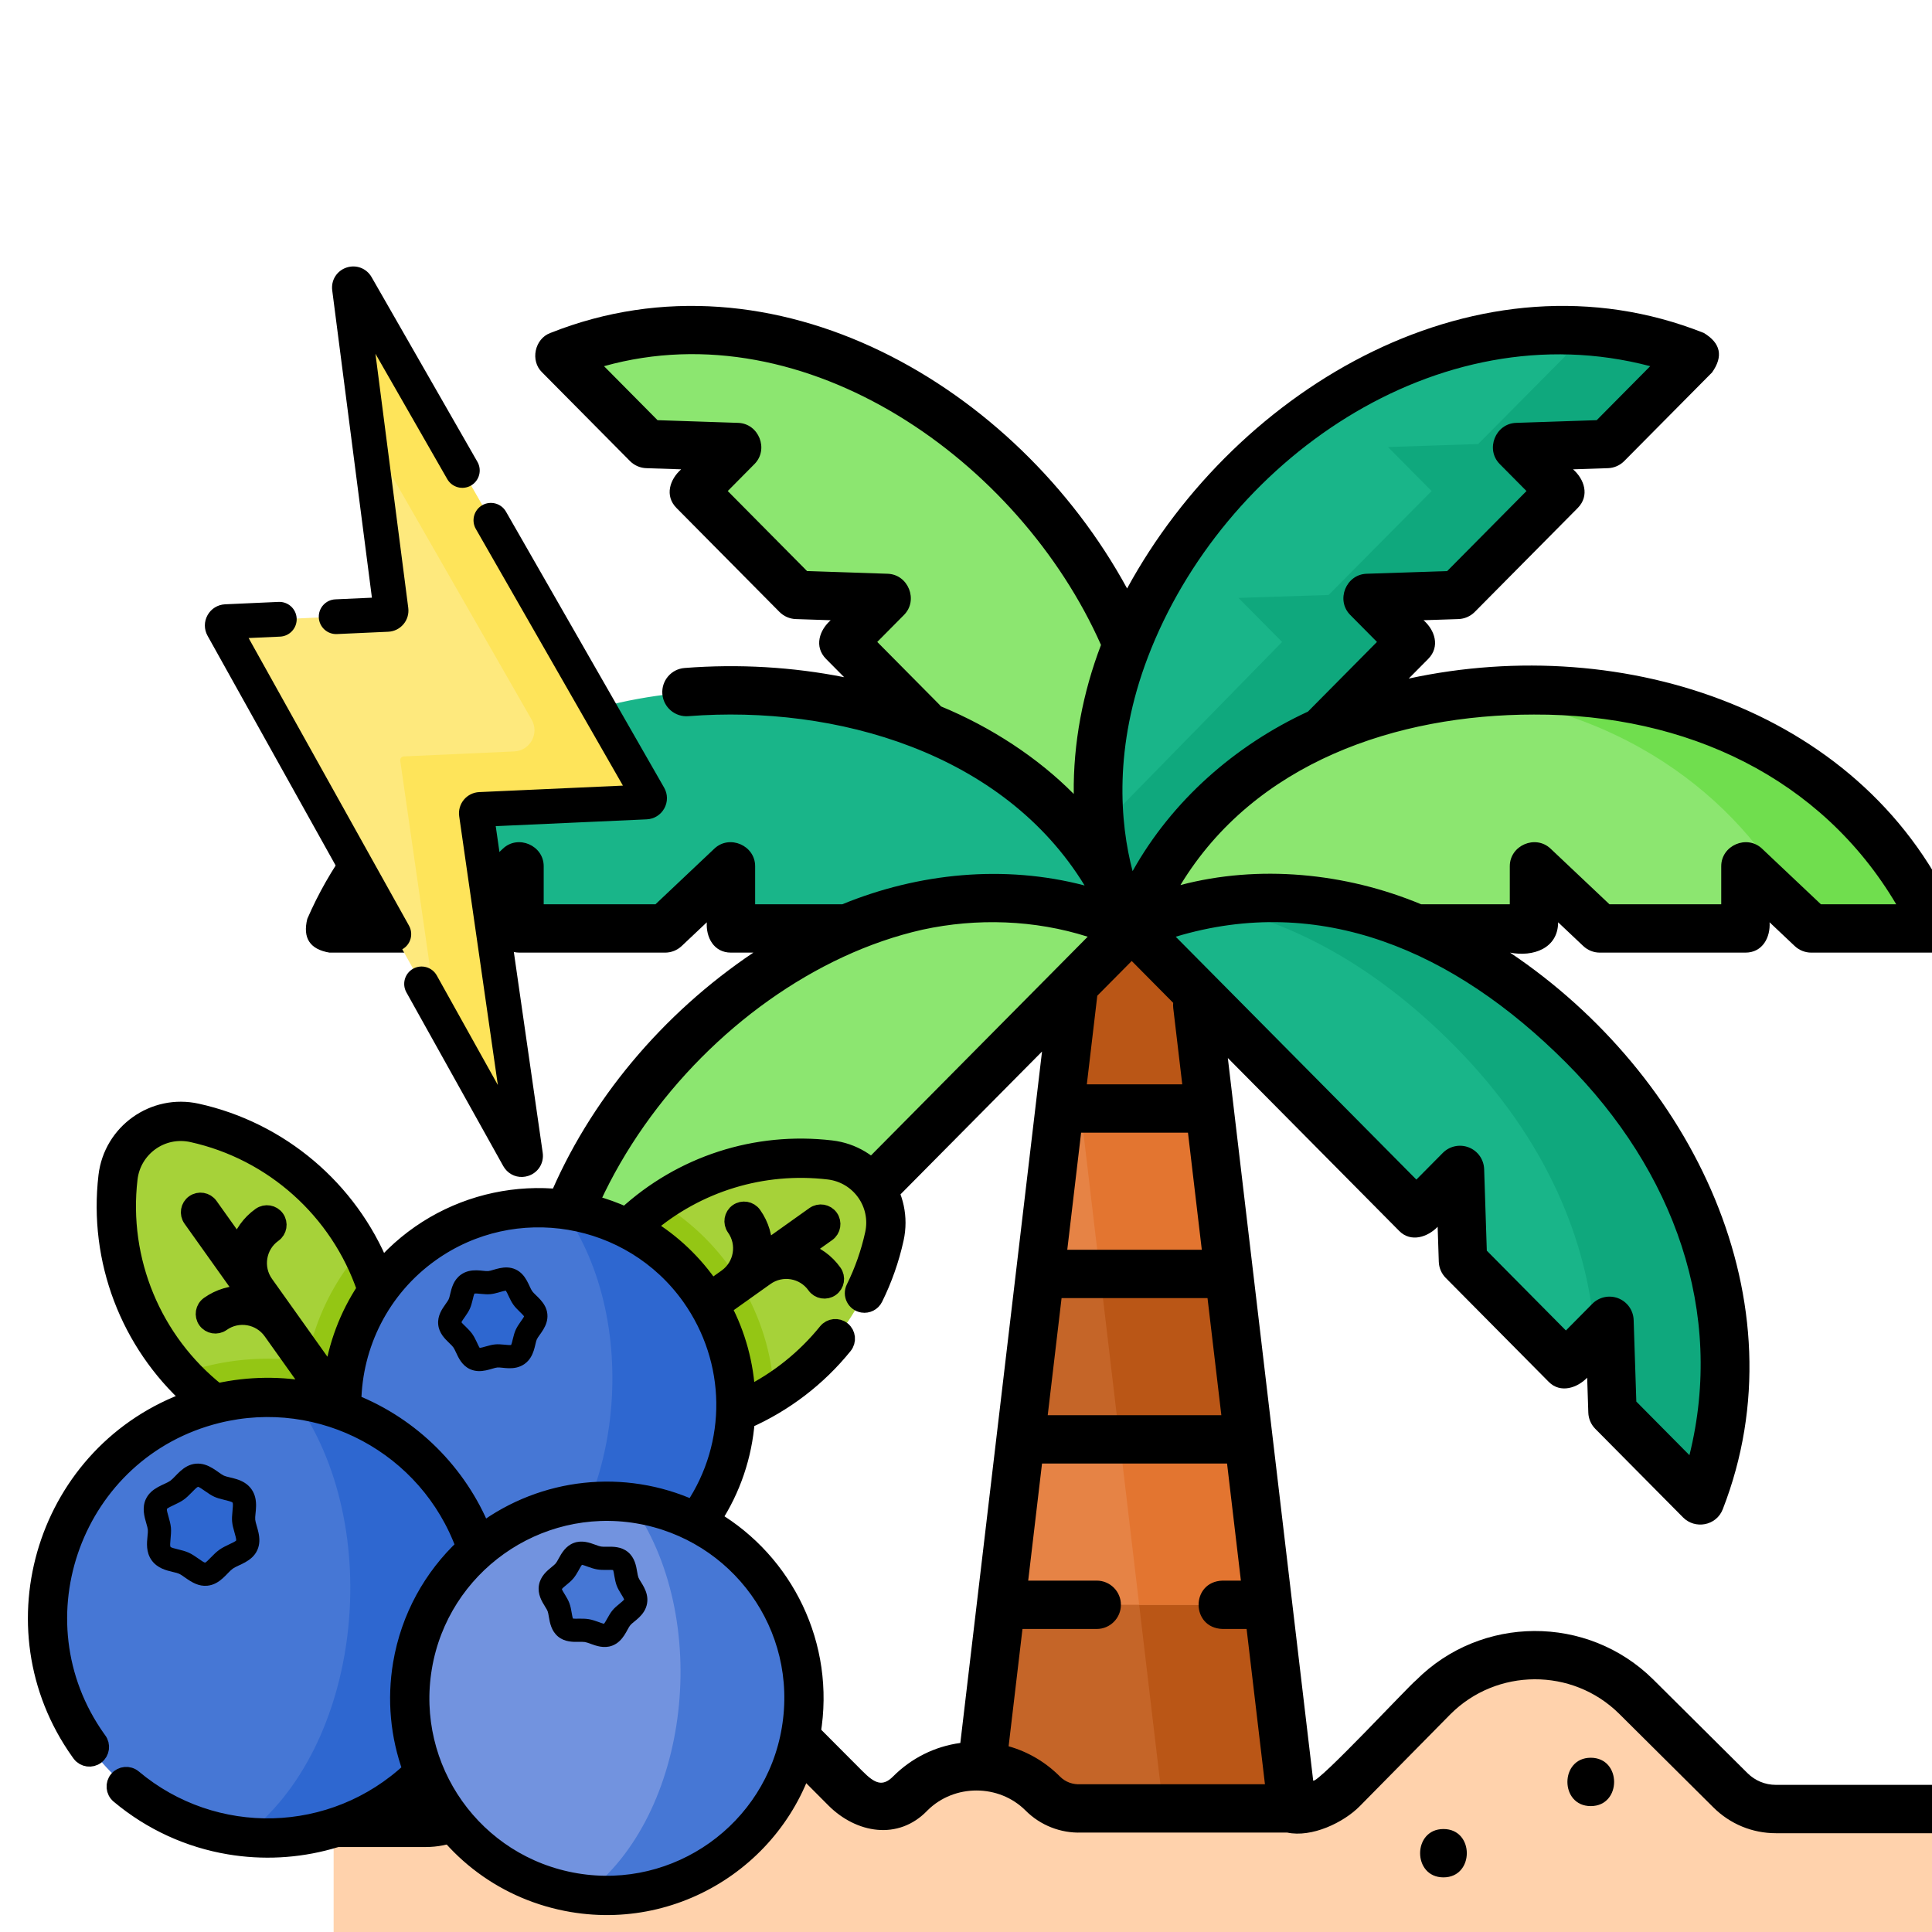 <svg width="120" height="120" viewBox="0 0 120 120" fill="none" xmlns="http://www.w3.org/2000/svg">
<g clip-path="url(#clip0_356_8270)">
<path d="M59.769 120.025L67.363 55.746H73.573L75.121 68.851L73.727 73.988L76.335 79.126L77.549 89.401L76.154 94.539L78.763 99.677L81.167 120.025H59.769Z" fill="#C56528"/>
<path d="M73.573 55.746H67.363L66.465 63.355L73.16 120.025H81.167L78.763 99.677L76.154 94.539L77.549 89.401L76.335 79.126L73.727 73.988L75.121 68.851L73.573 55.746Z" fill="#BA5616"/>
<path d="M62.735 29.416C52.996 19.587 41.924 19.236 34.741 22.075L40.194 27.579L45.797 27.765L43.088 30.499L49.481 36.952L55.083 37.138L52.374 39.872L70.256 57.647C73.723 49.792 72.474 39.244 62.735 29.416Z" fill="#8CE670"/>
<path d="M77.28 29.416C87.018 19.587 98.091 19.236 105.274 22.076L99.82 27.579L94.218 27.766L96.927 30.5L90.533 36.952L84.931 37.138L87.64 39.872L70.256 57.647C66.789 49.793 67.541 39.245 77.28 29.416Z" fill="#19B589"/>
<path d="M105.274 22.076C101.852 20.723 97.548 20.094 92.926 20.869C94.483 21.137 95.941 21.552 97.266 22.076L91.813 27.579L86.211 27.766L88.919 30.5L82.526 36.952L76.924 37.138L79.633 39.872L68.514 51.24C68.775 53.511 69.381 55.664 70.256 57.647L87.64 39.872L84.931 37.138L90.534 36.952L96.927 30.5L94.218 27.766L99.82 27.579L105.274 22.076Z" fill="#0FA87D"/>
<path d="M45.659 42.881C31.887 42.881 23.811 50.534 20.722 57.668H28.434L32.526 53.802V57.668H41.568L45.659 53.802V57.668L70.256 57.646C67.204 49.619 59.432 42.881 45.659 42.881Z" fill="#19B589"/>
<path d="M95.277 42.881C109.05 42.881 117.125 50.534 120.215 57.668H112.502L108.411 53.802V57.668H99.369L95.277 53.802V57.668L70.256 57.647C73.308 49.619 81.505 42.881 95.277 42.881Z" fill="#8CE670"/>
<path d="M95.277 42.881C93.844 42.881 92.47 42.954 91.157 43.094C102.292 44.345 109.075 50.894 111.991 57.184L112.503 57.668H120.215C117.125 50.534 109.05 42.881 95.277 42.881Z" fill="#70DE4E"/>
<path d="M42.252 64.943C32.513 74.772 32.165 85.946 34.979 93.196L40.432 87.692L40.617 82.038L43.326 84.772L49.719 78.32L49.904 72.666L52.612 75.4L70.256 57.646C62.474 54.148 51.991 55.115 42.252 64.943Z" fill="#8CE670"/>
<path d="M98.334 64.943C108.072 74.772 108.42 85.946 105.606 93.195L100.153 87.692L99.968 82.038L97.26 84.772L90.866 78.319L90.682 72.666L87.973 75.399L70.256 57.646C78.038 54.147 88.595 55.114 98.334 64.943Z" fill="#19B589"/>
<path d="M98.334 64.943C90.432 56.968 81.991 54.827 74.931 56.172C79.945 57.101 85.247 59.817 90.326 64.943C96.171 70.842 98.634 77.226 99.06 82.955L99.969 82.038L100.153 87.692L105.607 93.195C108.42 85.946 108.072 74.772 98.334 64.943Z" fill="#0FA87D"/>
<path d="M26.445 113.22C27.503 113.22 28.517 112.802 29.267 112.057L35.134 106.226C38.634 102.775 44.265 102.799 47.735 106.281L52.517 111.079C53.83 112.398 55.321 112.678 56.533 111.4C58.805 109.121 62.496 109.121 64.768 111.4C65.418 112.052 66.284 112.359 67.136 112.322H80.538C81.609 112.322 82.636 111.893 83.388 111.13L89.015 105.423C92.485 101.942 98.115 101.917 101.615 105.369L107.483 111.199C108.233 111.945 109.247 112.363 110.305 112.363H120.215V120.025H20.722V113.22H26.445Z" fill="#FFD2AC"/>
<path d="M76.335 79.126H64.601L65.816 68.851H75.121L76.335 79.126Z" fill="#E68345"/>
<path d="M75.121 68.851H67.114L68.328 79.126H76.335L75.121 68.851Z" fill="#E37530"/>
<path d="M62.173 99.677H78.763L77.549 89.401H63.387L62.173 99.677Z" fill="#E68345"/>
<path d="M77.549 89.401H69.542L70.756 99.677H78.763L77.549 89.401Z" fill="#E37530"/>
<path d="M20.465 59.169H28.177C28.56 59.169 28.929 59.022 29.208 58.759L30.767 57.286C30.708 58.203 31.191 59.169 32.269 59.169H41.31C41.694 59.169 42.062 59.022 42.341 58.759L43.901 57.286C43.842 58.203 44.324 59.169 45.402 59.169H46.793C35.504 66.746 28.564 80.849 33.579 93.739C33.985 94.784 35.308 94.996 36.045 94.252L41.499 88.749C41.765 88.48 41.92 88.119 41.933 87.741L42.004 85.571C42.607 86.199 43.657 86.57 44.392 85.829L50.785 79.376C51.052 79.107 51.207 78.747 51.219 78.369L51.29 76.199C51.894 76.827 52.944 77.198 53.679 76.456L64.722 65.312L59.648 108.258C58.07 108.472 56.614 109.193 55.47 110.34C54.816 110.994 54.334 110.776 53.581 110.02L48.798 105.221C44.758 101.167 38.156 101.139 34.076 105.161L28.209 110.992C27.736 111.461 27.11 111.719 26.445 111.719H20.722C19.893 111.719 19.22 112.391 19.22 113.22C19.22 114.049 19.893 114.722 20.722 114.722H26.445C27.909 114.722 29.287 114.153 30.325 113.121L36.188 107.295C39.091 104.433 43.794 104.453 46.671 107.341L51.453 112.139C53.168 113.86 55.79 114.348 57.607 112.449C59.27 110.793 62.05 110.8 63.705 112.46C64.616 113.374 65.877 113.869 67.166 113.824H79.948C81.475 114.15 83.449 113.207 84.458 112.184L90.079 106.483C92.956 103.596 97.659 103.575 100.557 106.433L106.424 112.264C107.463 113.296 108.841 113.864 110.305 113.864H120.215C121.044 113.864 121.716 113.192 121.716 112.363C121.716 111.534 121.044 110.861 120.215 110.861H110.305C109.639 110.861 109.013 110.603 108.541 110.134L102.67 104.3C98.594 100.281 91.992 100.309 87.946 104.37C87.599 104.614 81.866 110.779 81.565 110.599C80.475 101.37 77.303 74.516 76.263 65.714L86.907 76.456C87.641 77.198 88.692 76.827 89.295 76.198L89.366 78.368C89.378 78.747 89.533 79.107 89.8 79.376L96.193 85.828C96.928 86.57 97.978 86.199 98.582 85.57L98.653 87.74C98.665 88.119 98.82 88.479 99.087 88.748L104.54 94.252C105.277 94.996 106.601 94.783 107.006 93.738C112.022 80.849 105.079 66.743 93.792 59.169C95.222 59.45 96.771 58.911 96.778 57.285L98.338 58.758C98.617 59.022 98.985 59.169 99.369 59.169H108.411C109.489 59.169 109.971 58.202 109.912 57.285L111.471 58.758C111.75 59.022 112.119 59.169 112.502 59.169H120.215C121.429 58.965 121.888 58.266 121.592 57.071C116.011 44.181 100.932 39.237 87.498 42.147L88.707 40.928C89.468 40.159 89.113 39.129 88.418 38.523L90.583 38.452C90.966 38.439 91.33 38.28 91.6 38.008L97.993 31.555C98.755 30.786 98.399 29.756 97.705 29.151L99.87 29.079C100.253 29.067 100.617 28.908 100.886 28.635L106.34 23.132C107.049 22.129 106.877 21.312 105.825 20.679C91.958 15.169 76.875 23.938 70.006 36.551C63.131 23.928 48.056 15.173 34.189 20.679C33.208 21.035 32.917 22.411 33.675 23.132L39.128 28.636C39.398 28.908 39.761 29.067 40.144 29.079L42.309 29.151C41.615 29.756 41.259 30.787 42.021 31.555L48.414 38.008C48.684 38.28 49.048 38.439 49.431 38.452L51.596 38.524C50.902 39.129 50.546 40.159 51.308 40.928L52.432 42.062C49.249 41.429 45.882 41.227 42.52 41.49C41.694 41.554 41.076 42.277 41.14 43.103C41.205 43.93 41.927 44.548 42.754 44.483C51.923 43.766 62.326 46.752 67.367 54.999C62.385 53.691 57.058 54.221 52.316 56.166H46.903V53.801C46.903 52.51 45.31 51.823 44.371 52.71L40.713 56.166H33.77V53.801C33.77 52.51 32.176 51.823 31.238 52.71L27.58 56.166H22.898C25.532 51.6 29.925 47.98 35.25 46.06C36.03 45.779 36.434 44.918 36.153 44.138C35.872 43.358 35.011 42.954 34.231 43.235C27.338 45.721 21.818 50.764 19.087 57.071C18.791 58.266 19.25 58.965 20.465 59.169ZM77.074 98.175H75.935C73.95 98.236 73.951 101.117 75.935 101.178H77.429L78.568 110.821H67.136C66.644 110.855 66.176 110.69 65.831 110.339C64.932 109.438 63.839 108.8 62.647 108.464L63.508 101.178H68.12C68.949 101.178 69.622 100.505 69.622 99.676C69.622 98.847 68.949 98.175 68.12 98.175H63.863L64.722 90.902H76.215L77.074 98.175ZM72.872 62.61L73.432 67.349H67.505L68.155 61.846L70.293 59.689L72.869 62.288C72.859 62.394 72.859 62.501 72.872 62.61ZM73.787 70.352L74.646 77.624H66.29L67.15 70.352H73.787ZM75.001 80.627L75.86 87.9H65.076L65.936 80.627H75.001ZM97.267 66C103.996 72.746 107.138 81.511 104.934 90.384L101.635 87.054L101.469 81.989C101.45 81.39 101.075 80.86 100.517 80.64C99.959 80.421 99.324 80.555 98.902 80.981L97.26 82.639L92.348 77.681L92.183 72.617C92.163 72.017 91.789 71.487 91.231 71.268C90.672 71.049 90.037 71.183 89.615 71.609L87.973 73.266L73.026 58.181C81.999 55.482 90.3 59.024 97.267 66ZM95.277 44.382C104.772 44.348 113.137 48.324 117.777 56.166H113.099L109.442 52.71C108.503 51.823 106.909 52.51 106.909 53.802V56.166H99.966L96.308 52.71C95.369 51.823 93.776 52.51 93.776 53.802V56.166H88.269C83.558 54.201 78.169 53.693 73.32 54.972C77.946 47.35 86.762 44.382 95.277 44.382ZM71.301 40.805C75.937 28.68 89.234 19.25 102.498 22.744L99.174 26.098L94.168 26.265C92.884 26.307 92.247 27.909 93.151 28.822L94.813 30.499L89.887 35.471L84.881 35.637C83.597 35.68 82.96 37.282 83.865 38.194L85.526 39.871L81.239 44.199C76.702 46.298 72.795 49.731 70.347 54.109C69.564 51.132 69.157 46.413 71.301 40.805ZM66.693 49.315C64.463 47.061 61.549 45.156 58.445 43.875C58.414 43.837 58.381 43.8 58.346 43.764L54.488 39.871L56.15 38.194C57.054 37.282 56.418 35.68 55.133 35.637L50.128 35.47L45.202 30.499L46.863 28.822C47.768 27.909 47.132 26.307 45.847 26.265L40.841 26.098L37.517 22.744C50.097 19.224 63.329 28.655 68.385 40.059C67.261 42.998 66.653 46.164 66.693 49.315ZM57.301 57.743C60.672 57.011 64.266 57.133 67.56 58.181L52.612 73.266L50.97 71.609C50.548 71.183 49.913 71.049 49.355 71.268C48.797 71.487 48.423 72.017 48.403 72.617L48.238 77.681L43.326 82.638L41.684 80.981C41.262 80.555 40.627 80.421 40.069 80.64C39.51 80.859 39.136 81.389 39.117 81.989L38.951 87.054L35.651 90.384C31.728 76.361 43.976 60.745 57.301 57.743Z" fill="black"/>
<path d="M98.805 112.18C100.738 112.18 100.741 109.177 98.805 109.177C96.873 109.177 96.87 112.18 98.805 112.18Z" fill="black"/>
<path d="M89.656 116.607C91.588 116.607 91.592 113.604 89.656 113.604C87.724 113.604 87.721 116.607 89.656 116.607Z" fill="black"/>
<path d="M39.569 111.884C41.501 111.884 41.504 108.882 39.569 108.882C37.637 108.882 37.633 111.884 39.569 111.884Z" fill="black"/>
<path d="M13.328 87.199C12.58 86.633 11.893 86.002 11.269 85.321C9.275 81.328 18.819 74.063 22.413 77.649C22.835 78.455 23.19 79.301 23.466 80.18C27.076 89.514 21.285 93.132 13.328 87.199Z" fill="#94C614"/>
<path d="M38.992 76.328C39.61 75.724 40.273 75.176 40.975 74.689C46.122 72.373 53.591 80.52 48.083 86.523C47.328 86.998 46.529 87.41 45.691 87.75C39.056 89.433 34.317 82.161 38.992 76.328Z" fill="#94C614"/>
<path d="M40.974 74.689C44.013 72.579 47.756 71.601 51.55 72.046C53.861 72.318 55.431 74.523 54.931 76.796C54.026 80.9 51.517 84.367 48.083 86.523C47.837 81.617 45.11 77.176 40.974 74.689Z" fill="#A6D239"/>
<path d="M17.091 84.398C15.069 84.34 13.101 84.668 11.269 85.321C8.304 82.082 6.798 77.656 7.329 73.124C7.601 70.813 9.806 69.243 12.079 69.743C16.644 70.749 20.356 73.72 22.413 77.649C21.154 79.092 20.167 80.794 19.547 82.688C19.202 83.743 18.2 84.43 17.091 84.398Z" fill="#A6D239"/>
<path d="M21.39 85.217C22.478 78.754 28.462 74.308 34.934 75.099C45.537 79.903 44.729 98.85 32.095 99.414C25.085 98.621 20.227 92.121 21.39 85.217Z" fill="#4677D5"/>
<path d="M34.934 75.099C41.908 75.951 46.684 82.436 45.531 89.282C44.446 95.726 38.511 100.14 32.095 99.414C38.668 94.522 40.045 82.17 34.934 75.099Z" fill="#2E67D0"/>
<path d="M3.152 98.202C4.369 90.978 11.056 86.009 18.29 86.893C32.061 92.164 28.584 112.812 15.117 114.068C7.282 113.182 1.853 105.918 3.152 98.202Z" fill="#4677D5"/>
<path d="M18.29 86.893C26.084 87.845 31.422 95.093 30.134 102.745C28.921 109.947 22.288 114.88 15.117 114.069C22.463 108.602 24.002 94.796 18.29 86.893Z" fill="#2E67D0"/>
<path d="M25.621 103.454C26.709 96.99 32.692 92.545 39.165 93.335C50.465 98.045 48.199 116.894 36.326 117.65C29.316 116.857 24.458 110.358 25.621 103.454Z" fill="#7293DF"/>
<path d="M39.165 93.335C46.139 94.187 50.915 100.672 49.762 107.519C48.677 113.963 42.742 118.376 36.326 117.65C42.899 112.759 44.276 100.406 39.165 93.335Z" fill="#4677D5"/>
<path d="M9.711 93.42C9.503 93.875 9.853 94.453 9.901 94.952C9.946 95.436 9.702 96.068 10.004 96.492C10.306 96.917 10.983 96.892 11.425 97.094C11.88 97.302 12.312 97.822 12.81 97.775C13.294 97.729 13.618 97.146 14.043 96.845C14.466 96.542 15.124 96.427 15.326 95.985C15.533 95.529 15.182 94.951 15.136 94.453C15.09 93.969 15.334 93.338 15.032 92.913C14.73 92.489 14.053 92.512 13.611 92.311C13.155 92.103 12.724 91.583 12.225 91.63C11.742 91.675 11.417 92.258 10.993 92.561C10.569 92.862 9.912 92.978 9.711 93.42Z" fill="#2E67D0"/>
<path d="M35.069 97.568C34.8 97.893 34.26 98.132 34.185 98.578C34.109 99.025 34.541 99.427 34.689 99.823C34.842 100.231 34.786 100.817 35.122 101.095C35.448 101.364 36.006 101.205 36.453 101.28C36.9 101.356 37.375 101.689 37.771 101.541C38.179 101.388 38.318 100.817 38.597 100.481C38.866 100.155 39.405 99.917 39.481 99.47C39.556 99.023 39.124 98.621 38.977 98.226C38.823 97.817 38.879 97.232 38.543 96.954C38.218 96.684 37.659 96.844 37.212 96.769C36.766 96.694 36.29 96.36 35.894 96.508C35.486 96.661 35.347 97.232 35.069 97.568Z" fill="#4677D5"/>
<path d="M28.527 80.992C28.346 81.388 27.892 81.764 27.934 82.197C27.973 82.618 28.481 82.901 28.744 83.269C29.006 83.638 29.106 84.21 29.492 84.385C29.887 84.567 30.391 84.261 30.825 84.22C31.245 84.181 31.796 84.393 32.164 84.13C32.533 83.868 32.513 83.279 32.688 82.893C32.868 82.497 33.322 82.122 33.281 81.689C33.241 81.267 32.733 80.985 32.471 80.617C32.209 80.247 32.108 79.676 31.723 79.5C31.327 79.319 30.824 79.625 30.39 79.666C29.969 79.705 29.419 79.493 29.05 79.756C28.681 80.018 28.702 80.607 28.527 80.992Z" fill="#2E67D0"/>
<path d="M10.575 91.975C10.927 91.723 11.354 90.989 12.157 90.913C12.968 90.836 13.554 91.493 13.908 91.656C14.25 91.811 15.132 91.812 15.618 92.495C16.105 93.179 15.817 94.012 15.852 94.386C15.889 94.777 16.319 95.539 15.98 96.284C15.646 97.017 14.811 97.181 14.459 97.432C14.108 97.681 13.682 98.415 12.877 98.492C12.338 98.543 11.915 98.283 11.482 97.976C11.14 97.735 11.131 97.731 10.743 97.639C10.333 97.541 9.772 97.408 9.417 96.909C9.062 96.41 9.12 95.835 9.162 95.415C9.202 95.022 9.202 95.012 9.085 94.611C8.969 94.21 8.809 93.66 9.055 93.121C9.39 92.386 10.224 92.224 10.575 91.975ZM10.617 94.885C10.659 95.326 10.517 95.956 10.59 96.074C10.667 96.182 11.31 96.25 11.722 96.439C12.126 96.622 12.584 97.032 12.736 97.058C12.737 97.058 12.737 97.058 12.738 97.058C12.897 96.994 13.245 96.528 13.624 96.259C13.995 95.994 14.554 95.811 14.67 95.683C14.684 95.596 14.611 95.348 14.568 95.197C14.398 94.613 14.382 94.426 14.441 93.843C14.456 93.695 14.487 93.388 14.445 93.33C14.397 93.271 14.111 93.203 13.958 93.166C13.387 93.031 13.219 92.956 12.722 92.604C12.317 92.317 12.314 92.357 12.296 92.347C12.217 92.38 12.04 92.562 11.934 92.672C11.506 93.114 11.347 93.227 10.791 93.486C10.652 93.55 10.424 93.656 10.366 93.721C10.338 93.886 10.574 94.434 10.617 94.885Z" fill="black"/>
<path d="M34.696 96.81C34.878 96.479 35.127 96.026 35.641 95.834C36.147 95.645 36.628 95.82 36.979 95.948C37.322 96.074 37.337 96.076 37.702 96.07C38.075 96.064 38.587 96.056 39.002 96.399C39.426 96.75 39.513 97.26 39.576 97.632C39.598 97.761 39.621 97.894 39.651 97.974C39.759 98.265 40.319 98.828 40.191 99.59C40.062 100.352 39.35 100.699 39.151 100.941C38.939 101.195 38.729 101.951 38.022 102.216C37.764 102.312 37.512 102.313 37.281 102.274C37.06 102.237 36.858 102.163 36.687 102.101C36.553 102.052 36.426 102.006 36.333 101.99C36.24 101.975 36.105 101.977 35.963 101.979C35.59 101.985 35.078 101.993 34.662 101.649C34.239 101.298 34.152 100.789 34.089 100.417C34.03 100.07 34.03 100.072 33.855 99.788C33.654 99.463 33.38 99.019 33.474 98.459C33.569 97.899 33.974 97.568 34.269 97.327C34.527 97.116 34.528 97.116 34.696 96.81ZM35.363 99.57C35.441 99.777 35.477 99.989 35.508 100.175C35.528 100.288 35.555 100.451 35.586 100.53C35.771 100.561 36.196 100.507 36.572 100.57C36.947 100.633 37.33 100.823 37.518 100.855C37.572 100.791 37.651 100.646 37.707 100.546C37.971 100.065 38.086 99.932 38.485 99.606C38.575 99.533 38.719 99.415 38.765 99.35C38.716 99.179 38.438 98.842 38.302 98.479C38.17 98.127 38.148 97.696 38.08 97.519C37.892 97.488 37.472 97.543 37.093 97.479C36.713 97.415 36.339 97.226 36.147 97.194C36.026 97.337 35.863 97.737 35.623 98.026C35.486 98.193 35.323 98.326 35.18 98.443C35.09 98.516 34.946 98.633 34.9 98.699C34.947 98.862 35.231 99.215 35.363 99.57Z" fill="black"/>
<path d="M27.961 80.379C28.049 80.007 28.169 79.498 28.633 79.169C29.262 78.721 30.013 78.978 30.323 78.949C30.652 78.918 31.337 78.532 32.022 78.845C32.695 79.152 32.853 79.912 33.057 80.198C33.262 80.486 33.928 80.885 33.998 81.621C34.069 82.37 33.48 82.892 33.343 83.191C33.215 83.474 33.209 84.271 32.583 84.716C31.953 85.165 31.202 84.908 30.892 84.937C30.564 84.968 29.875 85.353 29.194 85.041C28.702 84.817 28.486 84.353 28.328 84.013C28.174 83.683 28.168 83.673 27.905 83.419C27.636 83.159 27.267 82.802 27.218 82.266C27.165 81.718 27.464 81.295 27.683 80.987C27.886 80.7 27.884 80.701 27.961 80.379ZM29.331 82.852C29.555 83.167 29.684 83.564 29.797 83.722C29.881 83.715 30.04 83.669 30.151 83.636C30.671 83.485 30.845 83.471 31.363 83.523C31.479 83.535 31.665 83.553 31.744 83.54C31.827 83.389 31.873 82.946 32.033 82.595C32.188 82.254 32.477 81.933 32.554 81.76C32.505 81.692 32.389 81.58 32.309 81.502C31.915 81.122 31.811 80.974 31.581 80.48C31.534 80.378 31.466 80.232 31.417 80.164C31.333 80.171 31.174 80.217 31.064 80.249C30.54 80.402 30.366 80.415 29.852 80.363C29.736 80.351 29.549 80.332 29.471 80.346C29.389 80.493 29.339 80.945 29.182 81.29C29.026 81.632 28.737 81.953 28.661 82.126C28.772 82.283 29.105 82.535 29.331 82.852Z" fill="black"/>
<path d="M6.614 73.04C6.935 70.307 9.551 68.447 12.234 69.04C17.427 70.184 21.716 73.84 23.703 78.721C27.503 74.373 33.658 73.1 38.854 75.468C42.315 72.286 46.944 70.781 51.634 71.331C54.363 71.649 56.226 74.263 55.634 76.951C55.352 78.231 54.916 79.472 54.338 80.639C54.194 80.93 53.879 81.081 53.574 81.03C53.098 80.95 52.834 80.433 53.047 80C53.573 78.938 53.97 77.807 54.227 76.641C54.637 74.782 53.359 72.987 51.466 72.762C47.366 72.281 43.319 73.525 40.212 76.188C41.789 77.147 43.143 78.433 44.19 79.979C44.456 79.789 44.886 79.485 45.118 79.318C46.098 78.617 46.327 77.249 45.628 76.269C45.397 75.945 45.473 75.495 45.797 75.264C46.121 75.034 46.57 75.109 46.801 75.433C47.278 76.102 47.493 76.88 47.47 77.645L50.563 75.443C50.887 75.213 51.336 75.289 51.567 75.612C51.798 75.936 51.722 76.386 51.398 76.617L49.926 77.664C50.678 77.899 51.33 78.369 51.794 79.022C52.025 79.346 51.949 79.796 51.625 80.026C51.301 80.257 50.851 80.181 50.621 79.857C49.92 78.871 48.554 78.641 47.568 79.343C47.522 79.375 45.358 80.916 44.932 81.219C45.819 82.901 46.32 84.744 46.407 86.637C48.304 85.696 49.989 84.349 51.325 82.695C51.575 82.386 52.028 82.337 52.337 82.587C52.647 82.837 52.695 83.29 52.445 83.6C50.825 85.607 48.735 87.203 46.381 88.24C46.213 90.43 45.503 92.52 44.31 94.342C48.769 96.984 51.39 102.19 50.472 107.639C49.286 114.686 42.587 119.454 35.54 118.267C31.422 117.574 27.967 115.004 26.115 111.315C22.766 114.241 18.392 115.384 14.228 114.682C11.764 114.268 9.391 113.209 7.376 111.517C7.071 111.261 7.032 110.807 7.287 110.503C7.543 110.198 7.997 110.158 8.302 110.414C13.295 114.607 20.685 114.45 25.511 109.918C24.745 107.82 24.537 105.554 24.911 103.335C25.399 100.437 26.82 97.924 28.813 96.053C26.564 89.88 19.987 86.289 13.502 87.898C4.646 90.099 0.788 100.573 6.071 107.995C6.089 108.02 6.107 108.046 6.126 108.07C6.367 108.386 6.307 108.838 5.992 109.08C5.676 109.322 5.224 109.261 4.982 108.946C4.953 108.908 4.925 108.869 4.898 108.83C-0.634 101.058 2.813 90.083 11.837 86.896C7.982 83.418 6 78.28 6.614 73.04ZM35.779 116.847C42.043 117.902 47.997 113.664 49.052 107.399C50.126 101.022 45.814 95.171 39.605 94.126C33.34 93.071 27.386 97.309 26.331 103.573C25.278 109.825 29.478 115.786 35.779 116.847ZM29.98 95.078C33.777 92.266 38.748 91.745 43.026 93.673C45.707 89.691 45.642 84.513 42.847 80.569C39.163 75.394 31.955 74.18 26.78 77.864C23.683 80.068 21.994 83.541 21.941 87.094C25.58 88.539 28.508 91.456 29.98 95.078ZM13.503 86.421C15.466 85.985 17.482 85.964 19.442 86.356C18.922 85.625 17.445 83.551 16.847 82.71C16.147 81.727 14.777 81.496 13.793 82.196C13.469 82.426 13.02 82.351 12.789 82.027C12.559 81.703 12.634 81.253 12.959 81.022C13.628 80.546 14.406 80.331 15.17 80.354L11.867 75.714C11.636 75.39 11.712 74.94 12.036 74.71C12.36 74.479 12.81 74.555 13.04 74.879L14.808 77.362C15.036 76.632 15.494 75.969 16.164 75.492C16.488 75.262 16.937 75.337 17.168 75.661C17.398 75.985 17.323 76.435 16.999 76.665C16.016 77.365 15.785 78.734 16.484 79.717L16.485 79.718C16.417 79.623 17.48 81.117 18.02 81.875C18.835 83.02 19.716 84.257 20.617 85.524C20.882 83.579 21.586 81.701 22.671 80.07C21.023 75.223 16.936 71.55 11.925 70.446C10.037 70.034 8.264 71.343 8.045 73.208C7.45 78.28 9.532 83.268 13.503 86.421Z" fill="black" stroke="black"/>
<path d="M22.144 17.749L40.314 49.459C40.402 49.612 40.296 49.804 40.12 49.812L29.813 50.277C29.674 50.283 29.57 50.408 29.59 50.546L32.64 71.752C32.677 72.011 32.328 72.129 32.2 71.9L13.835 38.963C13.749 38.81 13.855 38.62 14.03 38.613L24.065 38.16C24.203 38.154 24.306 38.031 24.288 37.894L21.705 17.897C21.672 17.64 22.015 17.525 22.144 17.749Z" fill="#FEE97D"/>
<path d="M21.705 17.897C21.672 17.64 22.015 17.525 22.144 17.749L40.314 49.459C40.402 49.612 40.296 49.804 40.12 49.812L29.813 50.277C29.674 50.283 29.57 50.408 29.59 50.546L32.64 71.752C32.677 72.011 32.328 72.129 32.2 71.9L27.086 62.728L24.86 47.251C24.84 47.113 24.944 46.988 25.083 46.982L31.939 46.673C32.924 46.628 33.513 45.557 33.023 44.702L22.881 27.004L21.705 17.897Z" fill="#FEE45A"/>
<path d="M25.781 60.388C26.181 60.165 26.686 60.308 26.91 60.708L31.362 68.694L28.769 50.664C28.726 50.367 28.811 50.064 29.003 49.833C29.194 49.602 29.476 49.462 29.776 49.448L39.111 49.027L29.771 32.728C29.543 32.331 29.681 31.824 30.078 31.596C30.476 31.368 30.982 31.506 31.21 31.903L41.033 49.047C41.22 49.372 41.223 49.762 41.042 50.09C40.862 50.418 40.531 50.624 40.157 50.641L30.504 51.076L33.461 71.634C33.535 72.15 33.242 72.628 32.747 72.795C32.647 72.829 32.546 72.847 32.446 72.852C32.052 72.87 31.679 72.668 31.476 72.304L25.461 61.516C25.238 61.116 25.381 60.611 25.781 60.388Z" fill="black" stroke="black" stroke-width="0.5"/>
<path d="M29.129 29.941C28.732 30.169 28.225 30.031 27.997 29.634L22.911 20.756L25.11 37.789C25.148 38.084 25.061 38.383 24.869 38.61C24.678 38.838 24.399 38.976 24.102 38.989L20.917 39.133C20.459 39.154 20.072 38.799 20.051 38.342C20.03 37.884 20.385 37.496 20.842 37.476L23.383 37.361L20.883 18.003C20.816 17.493 21.111 17.021 21.599 16.857C22.087 16.693 22.607 16.89 22.863 17.337L29.436 28.809C29.664 29.206 29.527 29.713 29.129 29.941Z" fill="black" stroke="black" stroke-width="0.5"/>
<path d="M13.11 38.33C13.291 38.005 13.621 37.801 13.993 37.784L17.311 37.635C17.769 37.614 18.157 37.968 18.177 38.426C18.198 38.883 17.844 39.271 17.386 39.292L15.027 39.398L25.185 57.616C25.408 58.016 25.265 58.521 24.865 58.744C24.748 58.809 24.623 58.843 24.499 58.848C24.195 58.862 23.895 58.707 23.736 58.424L13.11 39.367C12.929 39.042 12.929 38.654 13.11 38.33Z" fill="black" stroke="black" stroke-width="0.5"/>
</g>
<defs>
<clipPath id="clip0_356_8270">
<rect width="120" height="120" fill="white"/>
</clipPath>
</defs>
</svg>

